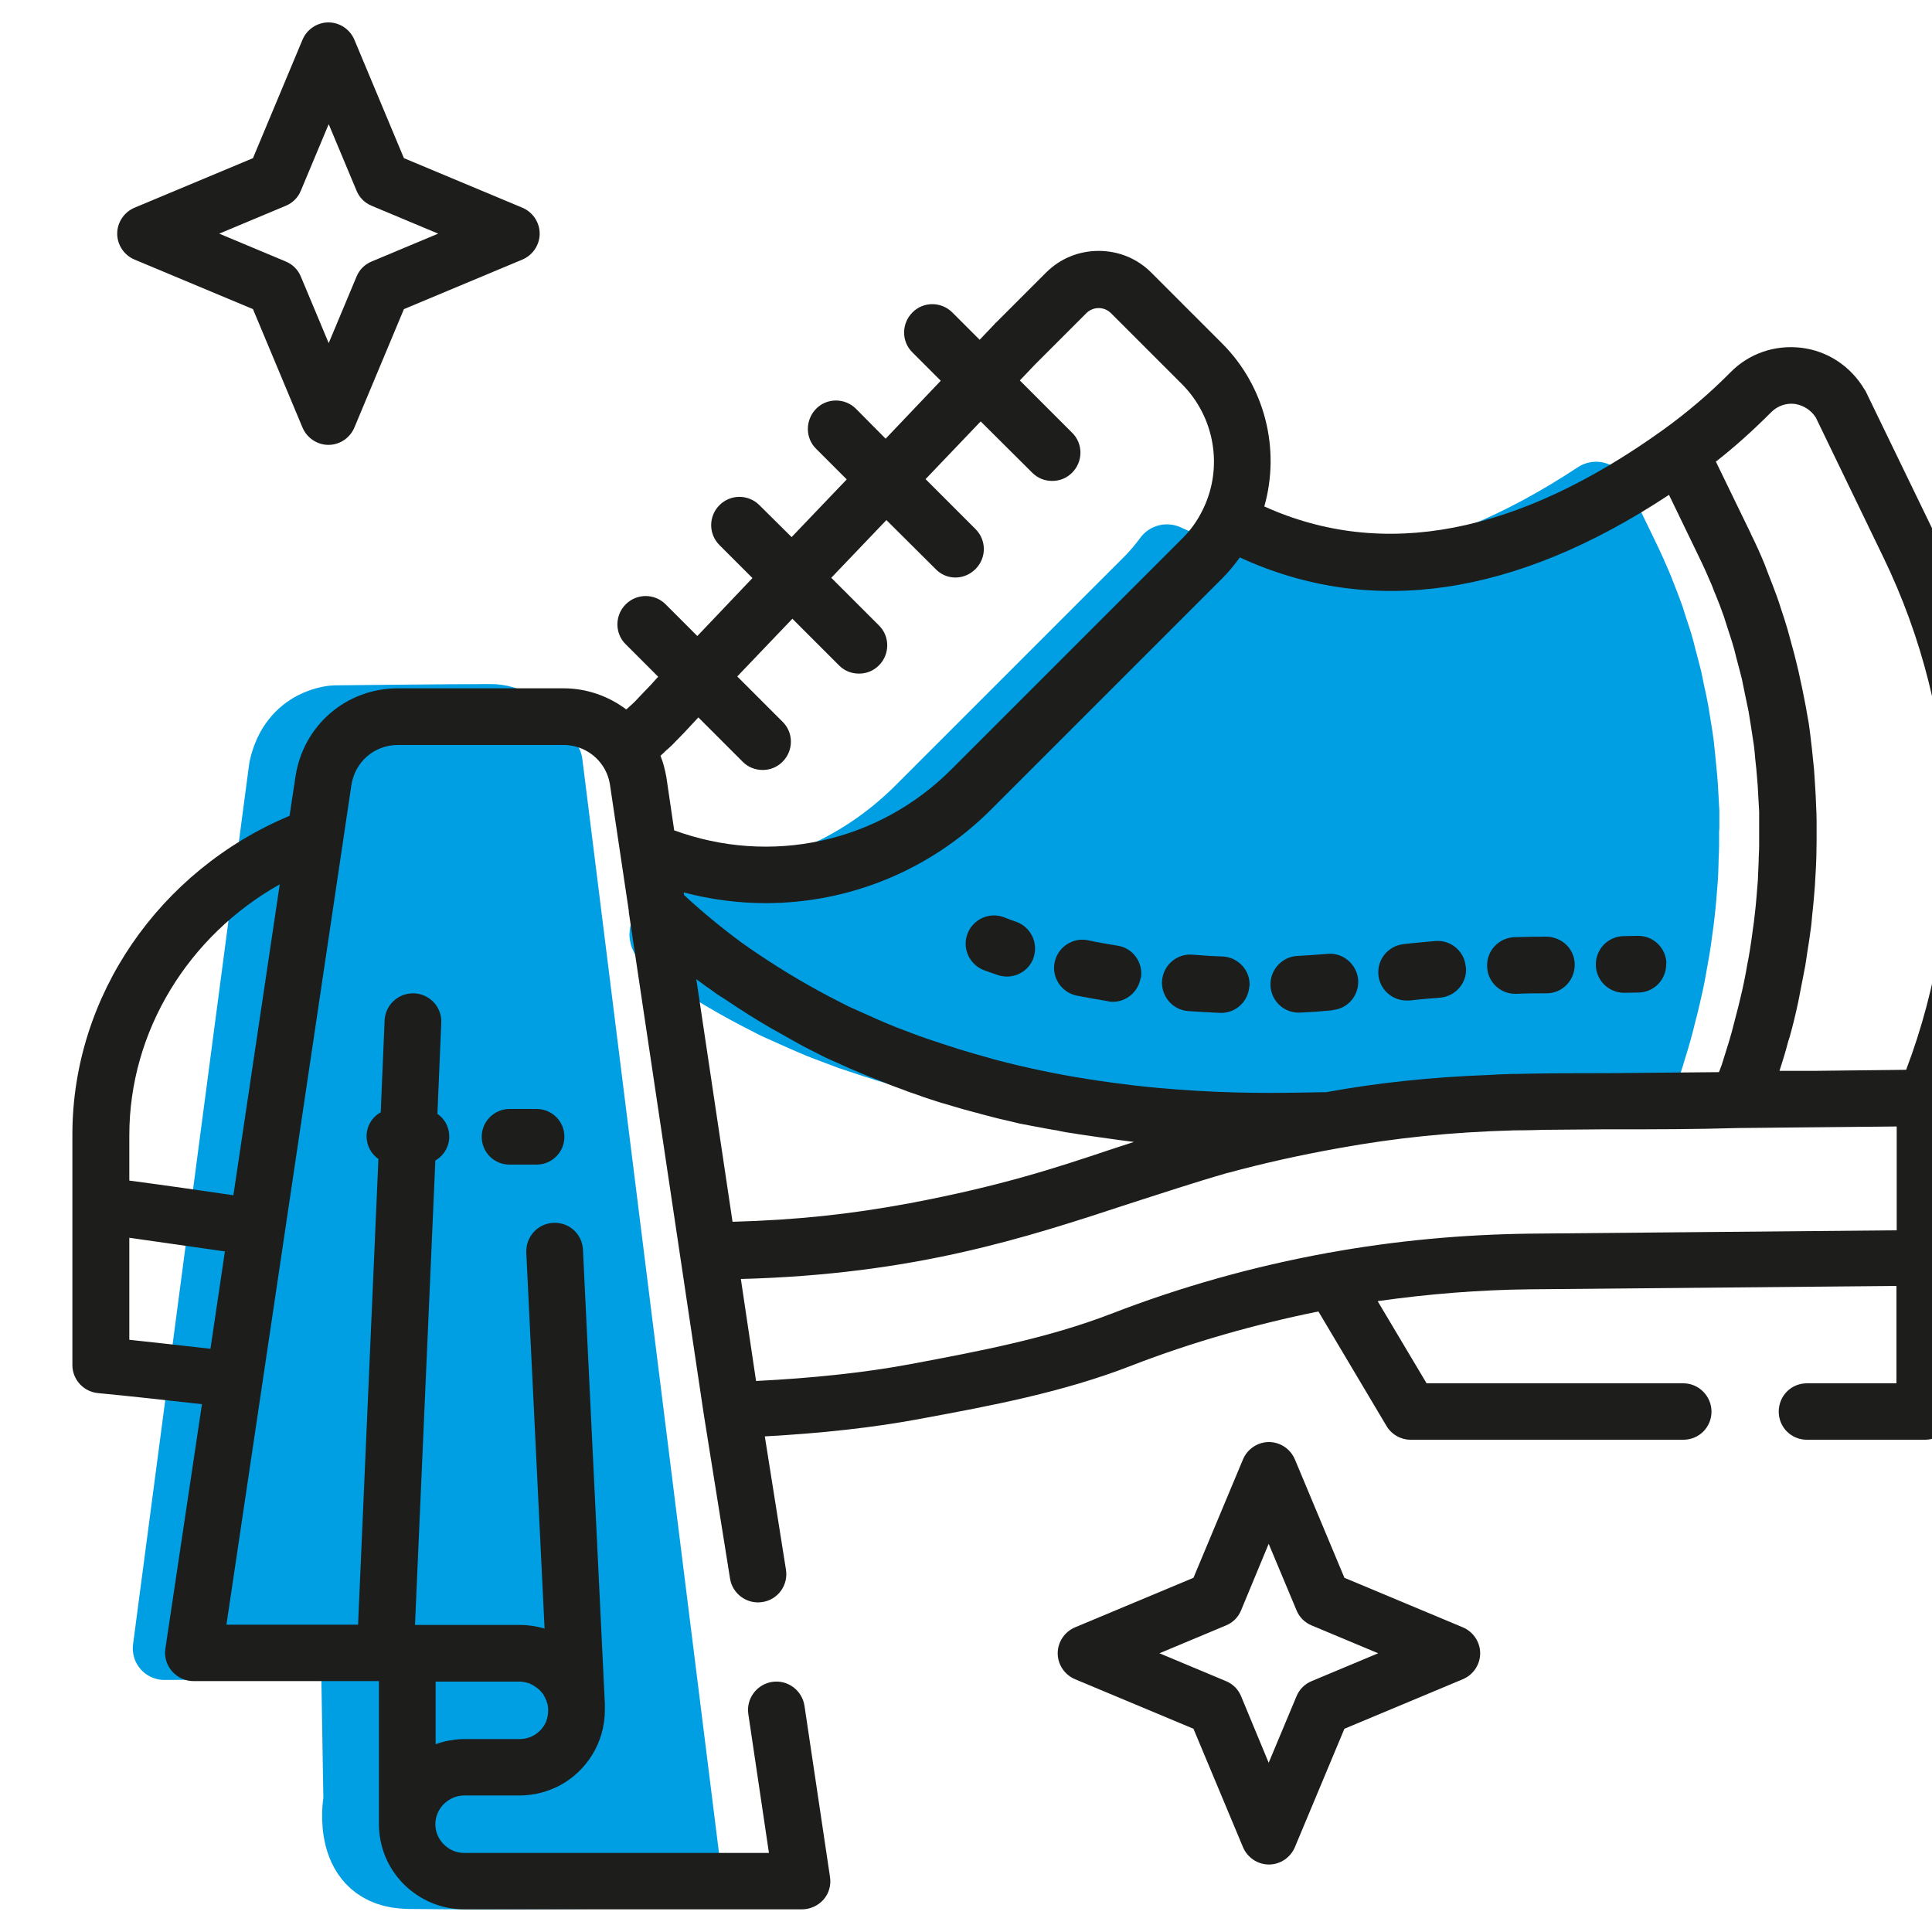 <?xml version="1.0" encoding="UTF-8"?>
<svg id="_Шар_1" data-name="Шар 1" xmlns="http://www.w3.org/2000/svg" viewBox="0 0 75 75">
  <defs>
    <style>
      .cls-1 {
        stroke-width: 2.57px;
      }

      .cls-1, .cls-2 {
        fill: #009fe3;
        stroke: #009fe3;
        stroke-linecap: round;
        stroke-linejoin: round;
      }

      .cls-2 {
        stroke-width: 2.45px;
      }

      .cls-3 {
        fill: #1d1d1b;
        stroke-width: 0px;
      }
    </style>
  </defs>
  <path class="cls-2" d="m13.77,69.93s-.51,2.91,2.08,2.95c3.24.05,10.94-.04,10.94-.04l-5.4-43.23s-.79-1.83-2.35-1.83-6.04.05-6.04.05c0,0-1.69.05-2.11,1.97l-.19,1.43-4.32,32.76,7.3-.04.1,5.97Z"/>
  <path class="cls-1" d="m65.46,32.12c0-.2,0-.4,0-.61-.01-.24-.03-.48-.04-.72-.01-.2-.02-.39-.04-.59-.02-.24-.05-.48-.07-.72-.02-.19-.04-.39-.06-.58-.03-.24-.07-.48-.11-.72-.03-.19-.06-.37-.09-.56-.05-.24-.09-.48-.15-.72-.04-.18-.07-.36-.11-.54-.06-.25-.13-.49-.19-.73-.05-.17-.08-.34-.13-.5-.07-.26-.16-.51-.24-.76-.05-.15-.09-.29-.14-.44-.1-.28-.21-.56-.32-.84-.05-.11-.08-.22-.13-.33-.16-.38-.33-.76-.51-1.13l-1.17-2.42c-5.98,3.95-11.57,4.77-16.66,2.43-.21.29-.44.56-.69.82l-8.94,8.94c-2.4,2.4-5.55,3.66-8.78,3.66-1.06,0,.21-.43-.84-.71l.15,1.04c.7.64-1.05.59-.28,1.15h0c.05.04.09.07.14.11l.17.12c1.01.7,2.06,1.34,3.13,1.9l.72.37c.11.05.21.1.31.14l.85.38c.11.05.23.1.35.15.13.06.26.11.39.16l.9.34c.09.04.18.06.26.09l.27.09c.11.04.19.06.27.09.18.06.36.12.53.17.11.04.18.06.25.08l.47.14c.15.04.3.09.46.13l.38.11c1.25.33,2.47.57,3.62.76.57.09,1.16.17,1.74.24.33.04.65.07.96.1.24.02.48.04.73.06,2.2.17,4,.14,5.14.12.26,0,.49-.01.67-.01,2.03-.37,4.12-.58,6.34-.67.22-.01.45-.02.67-.03.09,0,.18-.01.28-.01h.03s.04,0,.06,0c1.17-.03,2.31-.03,3.47-.03h.08l4.33-.04c.04-.1.07-.19.11-.29.07-.2.13-.41.19-.61.07-.22.14-.45.2-.67.06-.21.11-.41.16-.62.06-.23.12-.45.17-.68.05-.21.09-.41.14-.62.05-.23.09-.46.13-.69.04-.21.07-.41.11-.62.04-.24.07-.47.1-.7.03-.21.06-.42.08-.62.03-.24.05-.47.07-.71.02-.21.03-.41.05-.62.02-.24.02-.47.03-.71,0-.21.02-.41.02-.62,0-.24,0-.48,0-.72Zm-28.16,5.04c-.15.46-.58.75-1.04.75-.12,0-.24-.02-.36-.06-.18-.06-.37-.13-.54-.19-.56-.22-.85-.85-.63-1.42.22-.56.85-.85,1.42-.63.15.06.31.12.46.17.57.2.88.82.68,1.4Zm4.15.8c-.09.54-.55.93-1.08.93-.06,0-.12,0-.17-.02-.42-.07-.83-.14-1.23-.22-.59-.12-.98-.7-.86-1.29.12-.59.7-.98,1.29-.86.37.08.76.15,1.15.21.6.09,1.01.66.91,1.26Zm3.12,1.36h-.05c-.41-.02-.83-.04-1.24-.07-.61-.05-1.05-.58-1.01-1.18.05-.61.58-1.06,1.18-1.01.39.03.78.06,1.17.07.61.03,1.08.54,1.05,1.15-.03.59-.51,1.05-1.09,1.05Zm4.33-.1c-.41.04-.83.07-1.26.09-.02,0-.04,0-.06,0-.58,0-1.06-.46-1.09-1.04-.03-.61.44-1.13,1.04-1.16.39-.02.77-.05,1.15-.08.59-.07,1.14.37,1.21.97.06.61-.37,1.15-.98,1.21Zm4.17-.48c-.38.03-.77.06-1.18.11-.04,0-.07,0-.12,0-.55,0-1.03-.42-1.09-.98-.06-.61.37-1.14.98-1.21.42-.05.83-.08,1.23-.12.61-.05,1.14.41,1.18,1.01.05.61-.41,1.13-1.01,1.18Zm4.14-.17c-.38,0-.78,0-1.19.02h-.03c-.59,0-1.08-.47-1.09-1.07-.02-.61.46-1.11,1.07-1.13.42-.01.83-.02,1.22-.02.62.01,1.11.48,1.11,1.09,0,.61-.48,1.11-1.09,1.11Zm3.57-.03c-.18,0-.36.01-.54.01h-.02c-.6,0-1.09-.48-1.1-1.08-.01-.61.47-1.11,1.08-1.12.18,0,.35-.01.53-.01.61-.02,1.11.46,1.13,1.06.02.61-.46,1.12-1.07,1.13Z"/>
  <path class="cls-3" d="m20.83,43.05h-1.05c-.59,0-1.08.48-1.08,1.08s.48,1.08,1.08,1.08h1.05c.59,0,1.08-.48,1.08-1.08s-.48-1.08-1.08-1.08Z"/>
  <path class="cls-3" d="m75.08,20.67l-2.65-5.47s-.03-.06-.05-.08c-.54-.91-1.44-1.5-2.46-1.62-1.02-.12-2.02.22-2.74.95-.8.81-1.68,1.56-2.61,2.23-5.66,4.07-10.87,5.07-15.49,2.98.63-2.22.03-4.66-1.64-6.33l-2.75-2.75c-.54-.54-1.26-.84-2.04-.84s-1.5.3-2.04.84l-1.94,1.94s-.02.02-.03.02c0,0,0,0,0,0h0s-.02.02-.02.03l-.59.62-1.06-1.06c-.43-.43-1.13-.43-1.55,0-.43.43-.43,1.13,0,1.55l1.1,1.1-2.14,2.25-1.15-1.16c-.43-.43-1.13-.43-1.55,0s-.43,1.13,0,1.55l1.19,1.19-2.14,2.24-1.25-1.24c-.43-.43-1.12-.43-1.55,0s-.43,1.12,0,1.55l1.28,1.28-2.14,2.25-1.23-1.23c-.43-.43-1.12-.43-1.55,0-.43.43-.43,1.13,0,1.55l1.26,1.26-.28.31h0s-.45.47-.45.47c-.05.05-.1.11-.15.16l-.04.04s-.08.08-.14.13c-.06.06-.12.11-.18.16-.69-.52-1.54-.82-2.43-.82h-6.43c-2.01,0-3.68,1.44-3.98,3.43l-.23,1.52c-5.06,2.12-8.43,7-8.43,12.37v2.72h0v6.23c0,.57.44,1.04,1,1.09,1.16.11,2.51.26,4.03.43l-1.42,9.49c-.05.32.05.64.26.88.21.24.51.38.83.38h7.2v5.54h0c0,.89.34,1.72.97,2.35.63.62,1.46.97,2.34.97h13.11c.32,0,.63-.14.84-.38.21-.24.3-.56.25-.88l-.99-6.64c-.09-.6-.65-1.02-1.25-.93-.6.09-1.02.65-.93,1.25l.8,5.39h-11.84c-.29,0-.57-.12-.78-.33-.21-.21-.33-.49-.33-.78,0-.31.13-.59.33-.79.21-.2.48-.33.79-.33h2.15c.57,0,1.11-.15,1.58-.4,1.03-.56,1.73-1.66,1.73-2.91v-.05h0v-.03s0-.08,0-.11c0-.02,0-.04,0-.06l-.85-17.63c-.03-.61-.54-1.07-1.15-1.04-.61.03-1.07.54-1.05,1.15l.71,14.6c-.31-.09-.63-.14-.96-.14h-4.07l.79-18.03c.32-.18.54-.53.54-.93,0-.37-.18-.69-.46-.88l.15-3.53c.03-.61-.44-1.12-1.05-1.15-.62-.02-1.12.45-1.15,1.05l-.15,3.57c-.33.18-.55.53-.55.93,0,.36.18.69.46.88l-.79,18.08h-5.11l4.85-32.59c.14-.91.89-1.56,1.81-1.56h6.43c.58,0,1.14.28,1.48.76t.01.01s0,0,0,0c.16.23.27.5.31.78l.73,4.89s0,.03,0,.05l2.91,19.49,1.02,6.38c.09.59.66,1.01,1.26.91.6-.09,1.01-.66.91-1.26l-.82-5.17c2.19-.12,4.23-.34,6.08-.69,2.7-.5,5.49-1.02,8.16-2.06,2.35-.91,4.79-1.6,7.25-2.1l2.64,4.44c.2.34.56.54.94.54h10.59c.61,0,1.09-.49,1.09-1.09s-.49-1.1-1.09-1.1h-9.97l-1.9-3.19c1.97-.28,3.96-.44,5.93-.46l14.21-.13v3.78h-3.48c-.61,0-1.09.49-1.09,1.1s.49,1.09,1.09,1.09h4.59c.61,0,1.1-.49,1.1-1.09v-12.02c2.86-7.15,2.59-15.21-.77-22.15Zm-58.17,44.61h3.26c.13,0,.26.03.38.07.02,0,.03.01.04.02h0c.13.06.25.14.36.24.05.05.09.11.14.16,0,0,0,.01,0,.01.04.06.06.11.09.17,0,.01.01.03.02.04.02.06.04.12.06.18v.02c.01.06.02.12.02.18v.03c0,.15-.03.29-.08.43-.17.4-.56.68-1.03.68h-2.15c-.18,0-.35.02-.52.05-.03,0-.05,0-.08.01-.16.03-.32.07-.47.13-.01,0-.03,0-.04.01v-2.42Zm-8.74-12.92c-1.15-.13-2.2-.25-3.15-.35v-3.96l3.71.53-.56,3.78Zm.89-5.96c-1.21-.18-2.54-.37-4.04-.57v-1.76c0-4.03,2.28-7.74,5.84-9.74l-1.8,12.07Zm17.11-14.18l-.3-2.04c-.05-.28-.12-.57-.23-.84.05-.05.1-.09.15-.14l.05-.05c.06-.05.12-.11.18-.16.06-.06.12-.11.13-.13.02-.02.04-.03.05-.05.23-.23.44-.45.65-.68l.26-.28,1.72,1.72c.22.22.49.32.78.32s.56-.11.77-.32c.43-.43.43-1.13,0-1.55l-1.76-1.76,2.14-2.24,1.81,1.81c.22.22.49.32.78.32s.56-.11.77-.32c.43-.43.43-1.13,0-1.55l-1.85-1.85,2.14-2.24,1.91,1.9c.21.22.49.33.77.33s.56-.11.78-.33c.43-.43.43-1.12,0-1.55l-1.94-1.94,2.14-2.24,2,1.99c.22.22.49.32.78.32s.56-.11.77-.32c.43-.43.43-1.13,0-1.55l-2.03-2.03.59-.62s.01-.01.02-.02l1.97-1.97c.13-.13.3-.2.48-.2s.35.07.48.2l2.75,2.75c1.27,1.27,1.61,3.22.83,4.84-.21.44-.48.83-.83,1.17l-8.94,8.94c-2.85,2.86-7.03,3.75-10.78,2.37Zm.36,2.42c1.05.28,2.13.42,3.19.42,3.23,0,6.39-1.26,8.78-3.66l8.94-8.94c.25-.25.48-.53.69-.82,5.09,2.34,10.68,1.52,16.66-2.43l1.17,2.42c.18.37.35.75.51,1.13.04.11.08.22.13.33.11.27.22.55.32.84.05.15.09.29.14.44.08.25.17.51.24.76.05.16.08.33.13.5.06.24.13.48.19.73.04.18.07.36.11.54.05.24.1.48.15.72.03.19.06.37.09.56.04.24.07.48.11.72.03.19.04.38.06.58.03.24.05.47.07.72.02.2.03.39.04.59.01.24.03.48.04.72,0,.21,0,.41,0,.61,0,.24,0,.48,0,.72,0,.21-.02.41-.02.62-.01.24-.02.47-.03.71-.02.21-.03.42-.05.62-.02.24-.04.47-.07.71-.02.21-.05.42-.08.62-.03.23-.06.46-.1.7-.03.21-.07.41-.11.62-.04.23-.08.46-.13.69-.04.21-.09.41-.14.62-.05.23-.11.45-.17.68-.05.21-.11.41-.16.62-.06.22-.13.45-.2.67-.06.2-.13.41-.19.61-.04.1-.07.19-.11.29l-4.33.04h-.08c-1.16,0-2.3,0-3.47.03-.02,0-.04,0-.06,0h-.03c-.09,0-.18,0-.28.01-.23,0-.45.02-.67.03-2.22.08-4.31.3-6.34.67-.18,0-.41,0-.67.01-1.15.02-2.94.05-5.14-.12-.24-.02-.48-.04-.73-.06-.31-.03-.63-.06-.96-.1-.58-.07-1.17-.15-1.74-.24-1.15-.18-2.37-.43-3.62-.76l-.38-.11c-.16-.04-.31-.09-.46-.13l-.47-.14c-.07-.02-.15-.04-.25-.08-.17-.05-.34-.11-.53-.17-.08-.03-.17-.06-.27-.09l-.27-.09c-.08-.03-.16-.06-.26-.09l-.9-.34c-.13-.05-.26-.11-.39-.16-.12-.05-.24-.1-.35-.15l-.85-.38c-.1-.04-.19-.09-.31-.14l-.72-.37c-1.07-.56-2.12-1.2-3.13-1.9l-.17-.12s-.08-.06-.14-.1h0c-.77-.57-1.51-1.18-2.21-1.83v-.08Zm1.91,12.81l-1.41-9.44c.22.16.38.28.42.31,0,0,0,0,.01.01,0,0,0,0,.01,0,.06.05.13.09.17.12l.15.11s.03.02.04.03l.14.09c.06.04.13.08.19.12.28.19.57.38.87.57.27.17.55.34.84.51.32.18.64.36.96.54.06.03.12.07.18.1l.11.06s.09.05.13.07l.71.36c.11.05.22.11.34.16l.07.03.07.03.31.14c.15.07.31.14.46.2.13.06.26.11.38.16.15.06.29.12.43.17l.38.15s.02.01.04.02c.18.07.36.14.53.2.1.04.2.07.29.11l.32.11c.09.03.18.06.25.09.19.06.38.13.58.19.09.03.19.06.27.08l.47.14c.17.05.34.1.5.14h0c.11.03.21.06.31.08l.13.04s.08.02.12.03c.24.06.48.13.71.18.16.04.32.07.47.11l.08.02c.08.02.16.04.24.05h0s.02,0,.03.01c.01,0,.02,0,.02,0,.16.03.32.06.47.09,0,0,0,0,.01,0,.11.02.22.04.31.06l.39.07s.05,0,.08.01h0c.12.03.23.05.34.07.13.02.27.04.39.06.06.01.12.02.18.03.53.08,1.05.15,1.55.22.18.02.36.05.54.07-.29.09-.57.19-.86.28-2.21.74-4.3,1.43-7.85,2.1-2.32.43-4.37.65-6.89.72Zm45.21.31l-14.23.13c-2.61.03-5.24.27-7.83.74h-.02s-.03,0-.04.01c-2.86.52-5.68,1.31-8.39,2.36-2.5.96-5.06,1.44-7.82,1.96-1.78.33-3.79.54-5.97.65l-.59-3.96c6.74-.18,11-1.58,15.13-2.94,1.22-.39,2.48-.81,3.77-1.18,0,0,0,0,0,0h.01c1.33-.36,2.74-.68,4.31-.96h0c2.22-.4,4.32-.62,6.81-.69.61,0,1.12-.02,1.12-.02l2.35-.02h.54c1.46,0,2.98,0,4.68-.05h.02l6.13-.06v4.03Zm.35-6.23l-3.53.04h-1.39c.12-.37.24-.76.34-1.15.02-.05.03-.1.05-.15.13-.46.24-.92.34-1.39.03-.14.05-.27.08-.41.06-.33.13-.65.19-.98.03-.17.05-.35.08-.53.05-.29.09-.58.13-.87.03-.19.04-.38.06-.57.03-.28.06-.56.08-.84.02-.19.03-.39.04-.59.02-.27.03-.54.04-.81,0-.2.01-.41.01-.61,0-.27,0-.53,0-.8,0-.2-.01-.41-.02-.61-.01-.26-.02-.53-.04-.79-.01-.21-.03-.41-.04-.61-.03-.26-.05-.52-.08-.78-.02-.2-.05-.4-.07-.6-.03-.26-.07-.52-.12-.77-.03-.19-.07-.39-.11-.59-.05-.26-.1-.51-.16-.77-.04-.19-.08-.38-.13-.57-.06-.26-.13-.52-.2-.77-.05-.18-.1-.37-.15-.55-.08-.27-.16-.53-.25-.79-.05-.17-.11-.34-.17-.51-.1-.28-.21-.56-.32-.84-.05-.14-.11-.28-.16-.42-.16-.39-.34-.79-.53-1.17,0-.02-.01-.03-.02-.05l-1.34-2.76c.76-.59,1.47-1.24,2.15-1.92.24-.24.57-.36.91-.32.19.03.56.13.82.53l2.62,5.42c3.02,6.23,3.33,13.44.89,19.89Z"/>
  <path class="cls-3" d="m64.68,37.4c.02.61-.46,1.12-1.07,1.13-.18,0-.36.01-.54.01h-.02c-.6,0-1.09-.48-1.1-1.08-.01-.61.47-1.11,1.08-1.12.18,0,.35-.01.53-.01.61-.02,1.11.46,1.13,1.06Z"/>
  <path class="cls-3" d="m56.91,37.55c.05.61-.41,1.13-1.01,1.18-.38.03-.77.06-1.18.11-.04,0-.07,0-.12,0-.55,0-1.03-.42-1.09-.98-.06-.61.37-1.14.98-1.21.42-.05.83-.08,1.23-.12.61-.05,1.14.41,1.18,1.01Z"/>
  <path class="cls-3" d="m61.13,37.45c0,.61-.48,1.11-1.09,1.11-.38,0-.78,0-1.19.02h-.03c-.59,0-1.08-.47-1.09-1.07-.02-.61.46-1.11,1.07-1.13.42-.01.83-.02,1.22-.02.62.01,1.11.48,1.11,1.09Z"/>
  <path class="cls-3" d="m48.5,38.27c-.03.59-.51,1.05-1.09,1.05h-.05c-.41-.02-.83-.04-1.24-.07-.61-.05-1.05-.58-1.01-1.18.05-.61.58-1.06,1.18-1.01.39.03.78.06,1.17.07.61.03,1.08.54,1.05,1.15Z"/>
  <path class="cls-3" d="m44.28,37.96c-.09.54-.55.93-1.08.93-.06,0-.12,0-.17-.02-.42-.07-.83-.14-1.23-.22-.59-.12-.98-.7-.86-1.29.12-.59.7-.98,1.29-.86.37.08.76.15,1.15.21.6.09,1.01.66.91,1.26Z"/>
  <path class="cls-3" d="m51.73,39.22c-.41.04-.83.07-1.26.09-.02,0-.04,0-.06,0-.58,0-1.06-.46-1.09-1.04-.03-.61.44-1.13,1.04-1.16.39-.02.77-.05,1.15-.08.59-.07,1.14.37,1.21.97.06.61-.37,1.15-.98,1.21Z"/>
  <path class="cls-3" d="m40.13,37.16c-.15.46-.58.75-1.04.75-.12,0-.24-.02-.36-.06-.18-.06-.37-.13-.54-.19-.56-.22-.85-.85-.63-1.42.22-.56.85-.85,1.42-.63.15.06.31.12.46.17.57.2.88.82.68,1.4Z"/>
  <path class="cls-3" d="m5.23,10.08l4.59,1.92,1.92,4.59c.17.41.57.68,1.01.68s.84-.27,1.01-.68l1.92-4.59,4.59-1.92c.41-.17.68-.57.68-1.01s-.27-.84-.68-1.01l-4.59-1.92-1.92-4.59c-.17-.41-.57-.68-1.01-.68s-.84.27-1.01.68l-1.92,4.59-4.59,1.92c-.41.17-.68.57-.68,1.01s.27.84.68,1.01Zm5.86-2.09c.27-.11.48-.32.59-.59l1.08-2.58,1.08,2.58c.11.27.32.48.59.59l2.58,1.08-2.58,1.08c-.27.11-.48.32-.59.59l-1.08,2.58-1.08-2.58c-.11-.27-.32-.48-.59-.59l-2.58-1.08,2.58-1.08Z"/>
  <path class="cls-3" d="m56.78,63.17l-4.59-1.92-1.92-4.59c-.17-.41-.57-.68-1.01-.68-.44,0-.84.27-1.01.68l-1.92,4.59-4.59,1.92c-.41.17-.68.57-.68,1.01s.27.84.68,1.01l4.59,1.92,1.92,4.59c.17.41.57.68,1.01.68.44,0,.84-.27,1.01-.68l1.92-4.59,4.59-1.92c.41-.17.68-.57.68-1.01s-.27-.84-.68-1.01Zm-5.86,2.09c-.27.11-.48.32-.59.59l-1.08,2.58-1.07-2.58c-.11-.27-.32-.48-.59-.59l-2.58-1.08,2.58-1.08c.27-.11.48-.32.59-.59l1.07-2.58,1.08,2.58c.11.27.32.48.59.59l2.58,1.08-2.58,1.08Z"/>
</svg>